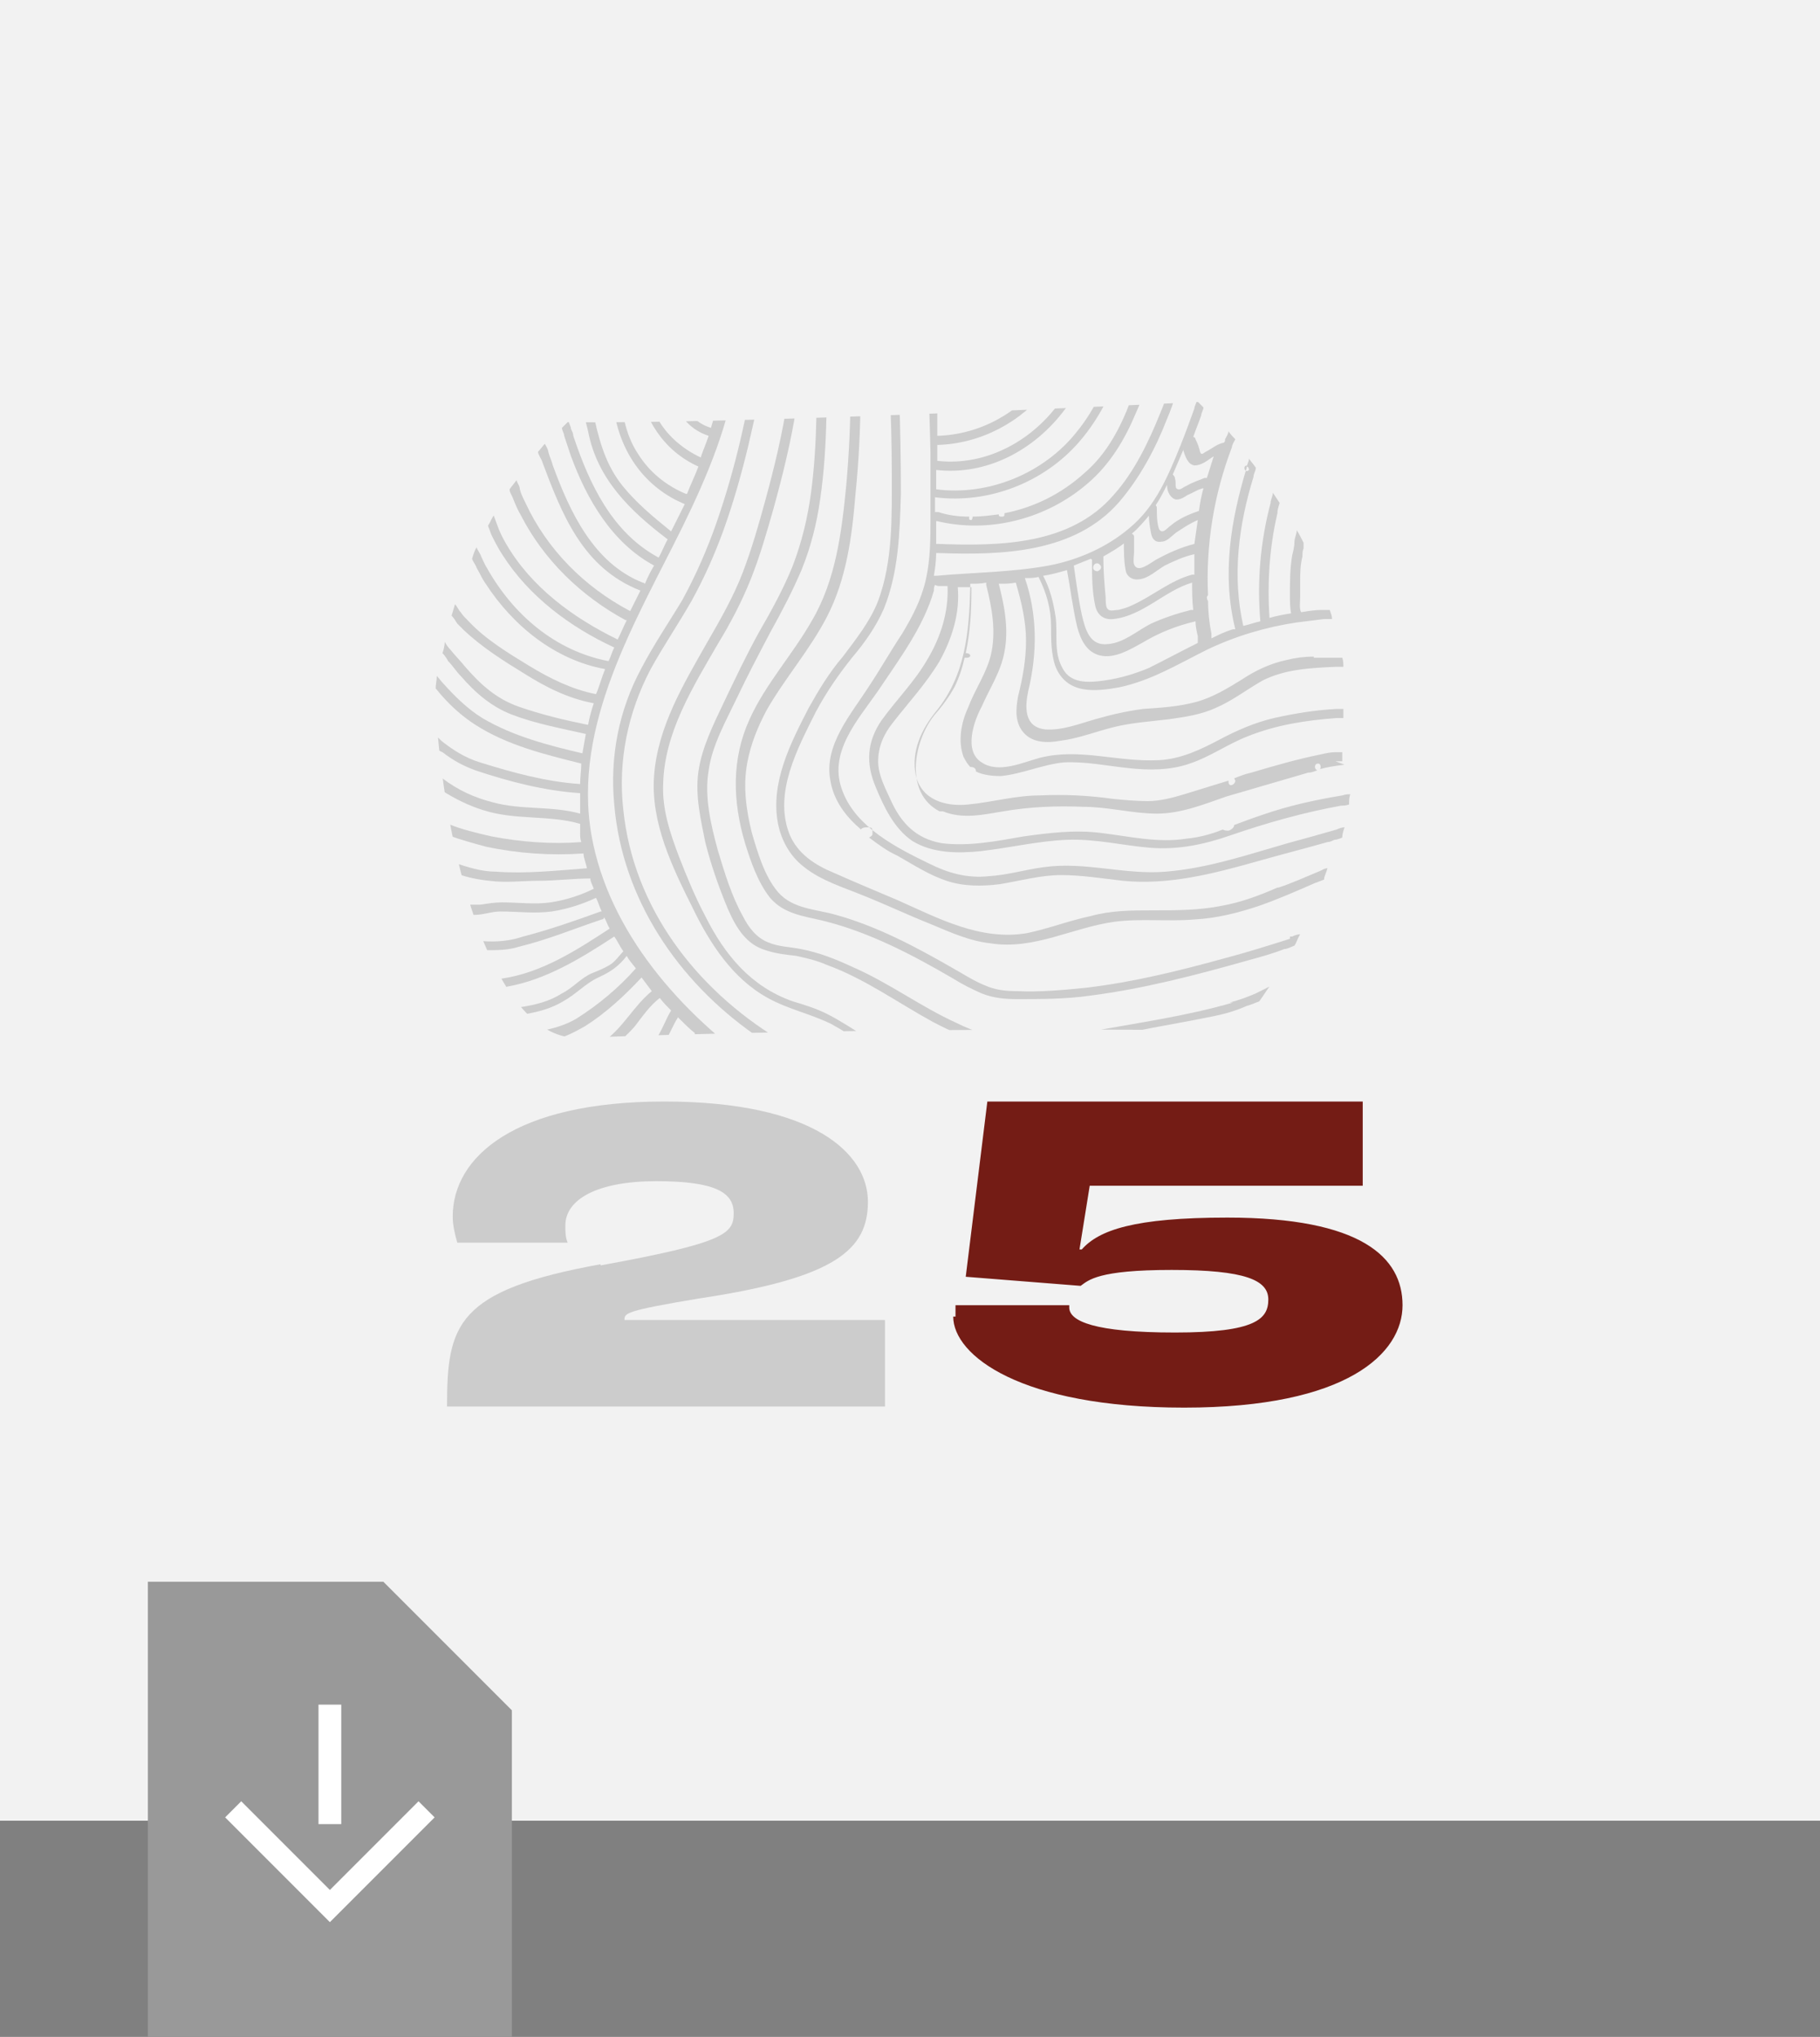 <?xml version="1.0" encoding="UTF-8"?>
<svg id="Layer_1" xmlns="http://www.w3.org/2000/svg" width="160" height="179" version="1.1" xmlns:xlink="http://www.w3.org/1999/xlink" viewBox="0 0 160 179">
  <rect x="0" y="0" width="160" height="179" fill="#808080" stroke="none"/>
  <!-- Generator: Adobe Illustrator 29.1.0, SVG Export Plug-In . SVG Version: 2.1.0 Build 142)  -->
  <defs>
    <style>
      .st0 {
        fill: #ccc;
      }

      .st1 {
        fill: #741c15;
      }

      .st2, .st3 {
        fill: none;
      }

      .st4 {
        fill: #f2f2f2;
      }

      .st5 {
        fill: #999;
      }

      .st3 {
        stroke: #fff;
        stroke-miterlimit: 10;
        stroke-width: 2px;
      }

      .st6 {
        fill: #ccc;
      }

      .st7 {
        clip-path: url(#clippath);
      }
    </style>
    <clipPath id="clippath">
      <path class="st2" d="M131.3,91c2.8,0-39.2-1.3-80.4.2-13.6.5-18.1-54.9-4.6-54.2,16.7.8,85.1-3,85.1-3v57Z"/>
    </clipPath>
  </defs>
  <g id="Group_519">
    <g id="Group_1105">
      <rect id="Rectangle_677" class="st4" width="160" height="160"/>
      <g id="Group_1102">
        <rect class="st2" width="160" height="160"/>
        <g id="Group_1101">
          <path id="Path_1528" class="st6" d="M52.8,111.2c11-2,11.7-2.8,11.7-4.6s-1.6-2.8-6.8-2.8-8,1.6-8,3.9c0,.5,0,1,.2,1.5h-9.7c-.2-.7-.4-1.5-.4-2.3,0-5.2,5.4-10.1,18.6-10.1s17.9,4.6,17.9,8.8-2.8,6.7-14.8,8.5c-6.6,1.1-6.6,1.3-6.6,1.9h22.9v7.6h-38.5c0-7.2.8-10.2,13.5-12.5"/>
          <path class="st1" d="M84,115.6v-.9h10v.2c0,1.2,2.2,2.2,9.3,2.2s8.2-1.2,8.2-2.9-2-2.6-8.5-2.6-7.3.9-8,1.4l-10.1-.8,1.9-15.4h33v7.4h-24l-.9,5.6h.2c1.5-1.7,4.6-2.8,12.8-2.8,11.8,0,15.4,3.5,15.4,7.7s-4.8,9-19.2,9-20.3-4.6-20.3-8h.2Z"/>
        </g>
      </g>
      <g class="st7">
        <g>
          <path class="st0" d="M90.5,101.8c-8.5-.2-16.8-3.1-23.7-7.9-6.9-4.8-13.3-12-14.8-20.5-1.7-9.7,3.9-18.8,8-27.1,2.2-4.5,4.2-9.2,4.8-14.2.2-1.2.2-2.6.1-4,0-.2,0-.5,0-.7-.2,0-.5.2-.7.3,0,.2,0,.5,0,.7,0,1.2,0,2.4-.2,3.5-.5-.4-1-.9-1.2-1.5-.2-.4-.3-.9-.3-1.3,0-.2,0-.5,0-.7-.3.1-.5.2-.8.3,0,.2,0,.4,0,.6,0,0,0,0,0,0,.2,1.4,1,2.6,2.2,3.4,0,.3-.1.6-.2.9,0,.4-.2.9-.3,1.3,0,0,0,0-.1,0-1.4-.5-1.8-2.1-2.1-3.4-.1-.6-.2-1.2-.4-1.7,0-.2-.1-.4-.2-.7-.2.1-.5.2-.7.4,0,.1,0,.2,0,.3,0,.1,0,.2,0,.3.5,2.1.7,4.6,3,5.5,0,0,.1,0,.2,0-.2.7-.4,1.3-.6,2-2.9-.9-3.2-4.3-3.7-7,0-.2,0-.5-.1-.7-.2.1-.5.3-.7.4,0,.2,0,.5.1.7,0,0,0,0,0,0,.5,2.8,1.1,6.3,4.2,7.3-.2.6-.5,1.3-.7,1.9-1.5-.7-2.8-1.8-3.6-3.1-1-1.5-1.2-3.3-1.5-5,0,0,0-.1,0-.2,0-.2,0-.3-.1-.5-.2.2-.5.3-.7.5,0,.2.1.5.1.7,0,.3.1.6.2.9.6,3.3,2.3,6.1,5.4,7.5-.3.8-.7,1.6-1,2.4,0,0,0,0-.1,0-1.7-.7-3.2-1.9-4.2-3.5-1.2-1.8-1.4-3.8-1.7-5.8,0,0,0-.2,0-.2,0-.2,0-.5-.1-.7-.2.2-.5.4-.7.6,0,.2,0,.5.1.7,0,.6.2,1.1.3,1.7.6,3.7,2.8,6.7,6.2,8.1,0,0,0,0,0,0-.4.8-.8,1.6-1.2,2.4-1.6-1.3-3.2-2.6-4.5-4.3-1.4-1.9-1.9-4-2.4-6.3,0-.1,0-.3,0-.4,0-.2-.1-.5-.2-.7-.2.2-.5.4-.7.6,0,.3.1.5.2.8,0,.5.2,1,.3,1.5.8,4.2,3.7,7,7,9.5-.3.5-.5,1.1-.8,1.6-4.1-2.2-6.1-6.5-7.5-10.7,0-.2-.1-.4-.2-.6,0-.2-.2-.5-.2-.7,0,0,0,0,0,0-.2.2-.4.4-.6.6,0,.2.2.5.2.7.2.6.4,1.2.6,1.8,1.4,3.8,3.6,7.6,7.3,9.6-.3.5-.6,1.1-.8,1.6,0,0-.1-.1-.2-.1-4.3-1.7-6.4-6.2-7.9-10.3-.1-.4-.3-.8-.4-1.2,0-.2-.2-.5-.3-.7-.2.2-.4.5-.6.7,0,.2.2.5.3.7,1.8,4.8,3.6,9.5,8.7,11.5,0,0,0,0,0,0-.3.6-.6,1.2-.9,1.8,0,0,0,0,0,0-4-2.1-7.3-5.4-9.2-9.5-.2-.4-.4-.8-.5-1.2,0-.3-.2-.5-.3-.8-.2.3-.4.5-.6.8,0,.3.2.5.3.8.2.5.4,1,.7,1.5,2,3.9,5.3,7.1,9.2,9.2,0,0,0,0,.1,0-.3.6-.5,1.1-.8,1.7-3.9-1.9-7.6-4.6-9.8-8.4-.3-.5-.6-1.1-.8-1.7-.1-.3-.2-.5-.3-.8-.2.3-.3.6-.5.9.1.3.2.5.3.8.3.6.6,1.2,1,1.8,2.3,3.6,5.9,6.3,9.8,8.1-.2.4-.3.8-.5,1.2-4.7-.9-8.4-4.1-10.7-8.2-.2-.3-.3-.6-.5-1-.1-.3-.3-.5-.4-.8-.2.3-.3.7-.4,1,.1.3.3.5.4.8.3.5.5,1,.8,1.4,2.4,3.7,6.1,6.7,10.5,7.5-.3.7-.5,1.5-.8,2.2,0,0,0,0,0,0-2.1-.4-4.1-1.4-5.9-2.5-1.8-1.1-3.8-2.3-5.3-3.9-.3-.3-.5-.5-.7-.8-.2-.2-.3-.5-.5-.7-.1.3-.2.7-.3,1,.2.2.3.4.5.7.2.2.4.4.6.6,1.6,1.5,3.5,2.7,5.3,3.8,1.9,1.2,3.9,2.2,6.1,2.6-.2.6-.4,1.3-.5,1.9-2-.4-4.1-.9-6.1-1.6-2-.7-3.4-2-4.7-3.5-.4-.5-.9-1-1.3-1.5-.2-.2-.4-.5-.5-.7,0,.3-.1.7-.2,1,.2.2.4.5.5.7.4.4.7.9,1.1,1.3,1.3,1.5,2.7,2.7,4.5,3.4,2.1.8,4.3,1.2,6.5,1.7,0,0,0,0,0,0-.1.6-.2,1.1-.3,1.7-3-.7-6.1-1.5-8.8-3.1-1.3-.8-2.4-1.9-3.4-3-.2-.2-.4-.5-.6-.7,0,.4-.1.7-.1,1.1.2.2.4.5.6.7.8.9,1.8,1.8,2.9,2.5,2.8,1.8,6.1,2.6,9.3,3.4,0,.6-.1,1.2-.1,1.8-3-.2-5.9-1-8.8-1.9-1.3-.4-2.4-1.1-3.4-1.9-.2-.2-.4-.4-.6-.6,0,.2,0,.5,0,.7s0,.2,0,.4c.2.2.4.4.7.5.9.7,1.8,1.2,2.9,1.6,3,1,6.1,1.8,9.2,2,0,.6,0,1.2,0,1.8-2.5-.7-5.2-.3-7.7-1-1.6-.4-3.1-1.1-4.4-2.1-.2-.2-.5-.4-.7-.5,0,.4,0,.7,0,1.1.2.2.5.3.7.5,1.1.7,2.3,1.3,3.6,1.7,2.8.9,5.8.4,8.5,1.2,0,.3,0,.5,0,.8,0,.3,0,.5.1.8-2.6.2-5.3,0-7.9-.5-1.3-.3-2.6-.6-3.8-1.1,0,0-.1,0-.2,0-.2,0-.5-.2-.7-.3,0,.3.1.6.2,1,.2,0,.5.2.7.3,1.1.4,2.2.7,3.3,1,2.8.6,5.7.8,8.6.6,0,.4.2.8.3,1.3-2.6.2-5.4.5-8,.3-1.3,0-2.5-.4-3.7-.8-.3,0-.5-.2-.8-.3,0,.3.2.6.3,1,.3,0,.5.2.8.3.9.3,1.8.5,2.8.6,1.5.2,2.9,0,4.4,0,1.5,0,3-.2,4.5-.2,0,.3.2.6.3.9-1.2.6-2.5,1-3.8,1.2-1.4.2-2.8,0-4.3,0-.6,0-1.2.1-1.9.2-.4,0-.7,0-1.1,0-.2,0-.5,0-.7,0,.1.3.2.6.3.9.2,0,.5,0,.7,0,.1,0,.2,0,.3,0,.8,0,1.5-.3,2.3-.3,1.5,0,3,.2,4.5,0,1.3-.2,2.6-.6,3.9-1.2.2.4.3.8.5,1.2,0,0,0,0-.1,0-2.2.8-4.5,1.6-6.8,2.2-1.2.4-2.4.5-3.6.4-.3,0-.5,0-.8,0,.1.3.3.6.4.8.3,0,.5,0,.8,0,.9,0,1.9,0,2.8-.3,2.5-.6,4.9-1.6,7.3-2.4,0,0,.2,0,.2-.2.2.3.3.7.5,1-2.9,1.9-6,3.9-9.5,4.4-.2,0-.5,0-.7,0,.2.3.3.5.5.8.2,0,.5,0,.7-.1,3.4-.6,6.5-2.5,9.4-4.4.3.4.5.9.8,1.3,0,0,0,0,0,0-.4.4-.7.9-1.2,1.2-.5.3-1,.5-1.5.7-1,.4-1.7,1.3-2.7,1.8-1.1.7-2.3,1-3.6,1.2-.3,0-.5,0-.8,0,.2.3.4.5.5.7.3,0,.5,0,.8-.1,1.1-.2,2.2-.5,3.2-1.1,1.1-.6,2-1.6,3.1-2.1,1.1-.5,1.8-1,2.5-1.9.2.4.5.7.8,1.1-1.5,1.7-3.3,3.2-5.2,4.4-1,.6-2.1.9-3.2,1.1-.2,0-.5.1-.7.2.2.2.4.5.6.7.3,0,.5,0,.8-.1,0,0,.2,0,.3,0,1.1-.2,2-.7,2.9-1.2,1.9-1.2,3.5-2.7,5-4.3.3.4.6.8.9,1.2-1.6,1.3-2.5,3.2-4.2,4.4-.8.5-1.6,1-2.5,1.4-.3.1-.5.2-.8.4-.2,0-.4.2-.6.3,0,0,.2.2.2.2.1.1.2.2.4.3.2,0,.4-.2.7-.3,0,0,0,0,0,0,1-.4,2-.9,2.9-1.5.9-.6,1.7-1.3,2.4-2.1.7-.9,1.3-1.8,2.2-2.5.3.4.7.8,1,1.1-.5.8-.8,1.8-1.4,2.6-.6.8-1.4,1.6-2.2,2.3-.8.8-1.6,1.6-2.5,2.2-.2.1-.4.3-.5.4.2.2.4.4.7.5.2-.1.4-.3.5-.4.8-.7,1.6-1.4,2.4-2.2.8-.8,1.5-1.5,2.2-2.3.6-.8.9-1.7,1.4-2.5.5.5,1,1,1.5,1.4,0,0,0,0,0,0-.9,1.7-1.7,3.4-2.9,4.9-.6.8-1.4,1.7-2.3,2.3-.2.1-.4.3-.6.4.2.2.5.3.7.5.2-.1.4-.3.6-.4.7-.5,1.3-1.1,1.8-1.7,1.4-1.6,2.4-3.5,3.4-5.4.5.4.9.8,1.4,1.2,0,0,0,0,0,0-1,1.3-1.1,3.1-2,4.5-.6,1-1.5,1.9-2.3,2.7-.2.2-.3.3-.5.5.2.1.5.3.7.4.2-.2.3-.3.5-.5.8-.8,1.5-1.6,2.1-2.5,1-1.4,1.1-3.3,2.2-4.7.4.3.8.6,1.1.9.3.2.5.4.8.6-.8,1.4-1.4,3-2.3,4.4-.5.8-1.2,1.6-1.8,2.3-.2.2-.3.3-.5.5.3.1.5.2.8.4.2-.2.3-.3.5-.5.6-.7,1.1-1.3,1.6-2.1,1-1.4,1.6-3.1,2.4-4.6.6.4,1.3.8,1.9,1.2-.8,2.4-2,4.5-3.6,6.3-.2.2-.3.4-.5.5.3.1.6.2.8.3.2-.2.3-.4.5-.5,1.6-1.8,2.7-3.9,3.5-6.2.7.4,1.4.8,2.2,1.2-.6,1.1-1,2.4-1.7,3.5-.5.8-1,1.5-1.6,2.2-.1.2-.3.4-.5.6.3,0,.6.2.9.2.2-.2.3-.4.5-.6.5-.6.9-1.2,1.3-1.8.8-1.2,1.2-2.5,1.9-3.7.7.3,1.4.7,2.1,1-.3.4-.6.7-.8,1.1-.3.6-.4,1.3-.7,1.9-.4.7-.9,1.3-1.4,2-.2.2-.3.4-.5.6.3,0,.6.1.9.2.2-.2.3-.4.5-.6.3-.4.7-.9,1-1.3.3-.5.5-1,.7-1.5.2-.8.6-1.4,1.1-2,.6.3,1.2.5,1.9.7,0,0,0,0,0,0-.1,1.2-1,2.2-1.3,3.4,0,.4-.2.7-.3,1.1,0,.2-.2.4-.3.6.3,0,.6,0,.9,0,.1-.2.2-.4.3-.6,0-.1,0-.3.1-.4.2-.8.4-1.4.8-2.1.3-.6.5-1.1.6-1.7.8.3,1.6.5,2.5.8-.4.7-.5,1.4-.8,2.2-.2.5-.4.9-.6,1.4-.1.2-.2.4-.4.6.3,0,.6,0,.9,0,.1-.2.2-.4.3-.7,0-.2.2-.3.2-.5.4-.9.4-2,1-2.7,0,0,0,0,0,0,.7.2,1.4.4,2.2.5-.2.6-.3,1.2-.5,1.9,0,.3-.2.5-.2.8,0,.2-.2.5-.3.7.3,0,.6,0,.9,0,0-.2.1-.4.2-.6,0,0,0,0,0-.1.2-.7.3-1.6.6-2.2,0,0,0,0,0-.1,1.1.2,2.1.4,3.2.5-.2.4-.3.7-.4,1.2,0,0,0,0,0,.1,0,.2-.1.5-.2.7.3,0,.6-.1.9-.2,0-.2,0-.5.1-.7,0-.3.1-.6.3-.8,0,0,0-.1,0-.2,0,0,.1,0,.2,0,.8,0,1.6.1,2.3.1.6,0,1.3,0,1.9,0,.7-.3,1.4-.6,2.2-.9-.6,0-1.3,0-1.9,0-.7,0-1.4,0-2.1,0Z"/>
          <path class="st0" d="M68.4,91.3c-7.2-4.4-12.7-11.5-13.6-20.1-.5-4.3.4-8.6,2.4-12.4,1.1-2,2.4-3.9,3.6-6,1.1-2,2-4,2.8-6.2.9-2.5,1.6-5,2.2-7.5.6-2.6,1.2-5.2,1.5-7.8.2-1.3.2-2.7.2-4.1,0-.2,0-.4,0-.7-.3,0-.5.1-.8.2,0,.2,0,.5,0,.7,0,1.5,0,3-.3,4.4-.7,4.7-1.8,9.5-3.4,14.1-.8,2.3-1.8,4.6-3,6.8-1.2,2-2.5,3.9-3.6,6-2,3.7-2.8,7.8-2.4,12,.7,8.3,5.6,15.5,12.3,20.2,7.1,5,15.9,7.2,24.6,7.4,3.1,0,6.1-.1,9.2-.5.5,0,1-.1,1.4-.2.5-.3.9-.7,1.4-1.1-.5,0-.9.2-1.4.2-11.4,1.8-23.1.7-33.1-5.5Z"/>
          <path class="st0" d="M107.2,91.4c-4.5,1.1-9.1,2.2-13.7,2.7-4.2.4-8.5.3-12.6-.9-2.1-.6-4-1.5-5.8-2.7-.8-.5-1.6-1-2.4-1.4-1-.5-2-.8-3-1.1-3.7-1.3-6-4.1-7.7-7.5-.9-1.7-1.6-3.4-2.3-5.2-.8-2.1-1.5-4.2-1.4-6.4.1-4.5,2.6-8.5,4.8-12.3,1.1-1.8,2.1-3.7,2.9-5.7.8-2,1.4-4.1,2-6.2,1.6-5.8,3-12.1,2.4-18.2,0-.2,0-.4,0-.7-.3,0-.5.1-.8.2,0,.2,0,.4,0,.7.5,5.7-.8,11.7-2.3,17.2-.6,2.2-1.2,4.3-2,6.4-.8,2.1-2,4.2-3.1,6.1-2.1,3.7-4.4,7.5-4.7,11.8-.3,4.1,1.6,8,3.4,11.6,1.5,3.1,3.5,6.2,6.6,7.9,1.8,1,3.8,1.4,5.6,2.3,1.8,1,3.5,2.2,5.5,3,3.8,1.6,8,2.1,12.1,1.9,5.2-.2,10.4-1.4,15.5-2.6.2,0,.3,0,.5-.1.4,0,.8-.2,1.2-.3.3-.4.6-.7.9-1.1-.4,0-.8.2-1.1.3-.1,0-.2,0-.3,0Z"/>
          <path class="st0" d="M108.4,88.1c-4.1,1.2-8.5,1.8-12.8,2.6-2.1.4-4.3.9-6.5.7-1.7-.2-3.4-.7-5-1.5-3.1-1.4-5.9-3.5-9.1-4.9-1.5-.7-3-1.3-4.6-1.6-1-.2-2-.2-2.9-.6-1-.4-1.7-1.3-2.2-2.3-1-1.8-1.6-3.8-2.2-5.8-.6-2.2-1.2-4.7-.8-7,.3-2.2,1.5-4.3,2.5-6.4.9-1.9,1.9-3.8,2.9-5.7,1-1.8,2-3.7,2.8-5.6.8-2,1.3-4,1.6-6.1.7-4.8.6-9.7.5-14.5,0-1.1,0-2.2,0-3.3,0-.2,0-.4,0-.7-.3,0-.5,0-.8.1,0,.2,0,.4,0,.7,0,1.2,0,2.3,0,3.5,0,4.5.1,9.1-.5,13.6-.3,2.2-.8,4.3-1.6,6.4-.8,2-1.9,4-3,5.9-1.1,2-2.1,4.1-3.1,6.2-.9,1.9-1.9,3.9-2.2,6-.3,2.1.2,4.2.6,6.2.5,2,1.2,4,2,5.9.7,1.6,1.6,3.1,3.3,3.6.9.3,1.8.4,2.7.5.9.2,1.8.4,2.7.8,3.3,1.2,6.2,3.3,9.3,5,3.2,1.7,6.5,2.7,10.1,2.2,2.4-.3,4.9-.9,7.3-1.3,2.4-.5,4.9-.9,7.3-1.4,1-.2,2-.5,2.9-.9.4-.1.8-.3,1.1-.4.3-.4.6-.9.9-1.3-.4.2-.8.4-1.2.6-.7.3-1.5.6-2.3.8Z"/>
          <path class="st0" d="M113.4,82.5c-1.9.6-3.8,1.2-5.7,1.7-4,1.1-8,2.1-12.2,2.6-2,.2-4.1.4-6.1.3-1,0-1.9-.1-2.8-.5-1-.4-1.9-1-2.8-1.5-3.3-1.9-6.7-3.7-10.3-4.7-1.7-.5-3.8-.5-5.1-2-1.2-1.4-1.8-3.5-2.3-5.2-.5-2-.8-4.1-.4-6.2.3-1.6.9-3.1,1.7-4.6,1.6-2.8,3.8-5.3,5.3-8.2,1.7-3.3,2.2-7,2.5-10.7.6-5.9.6-11.8,0-17.7,0-.2,0-.4,0-.6-.3,0-.5,0-.8,0,0,.2,0,.4,0,.6.5,5.6.5,11.2,0,16.8-.4,4.1-.9,8.3-3,11.9-1.7,3-4.1,5.6-5.5,8.7-1.6,3.5-1.5,7.2-.4,10.9.5,1.6,1.1,3.4,2.2,4.8,1.2,1.4,2.9,1.6,4.6,2,4.1,1,7.9,3,11.5,5.1.8.5,1.6.9,2.5,1.3,1,.4,2,.5,3.1.5,2.1,0,4.3,0,6.4-.3,4.7-.6,9.3-1.8,13.9-3.1,1.1-.3,2.2-.6,3.2-1,.3,0,.6-.2.9-.3.2-.3.3-.7.5-1-.2,0-.5.1-.7.2,0,0-.1,0-.2,0Z"/>
          <path class="st0" d="M112.3,78c-1.6.7-3.2,1.3-4.9,1.6-2,.4-4,.4-6,.4-1.9,0-3.7,0-5.5.5-1.9.4-3.7,1.1-5.6,1.5-4.1.7-7.8-1.3-11.4-2.9-1.9-.8-3.8-1.6-5.6-2.4-1.7-.7-3.2-1.7-3.9-3.4-1.4-3.6.7-7.5,2.3-10.7.9-1.7,2-3.3,3.2-4.8,1.1-1.3,2.1-2.7,2.8-4.3,1.3-3.2,1.4-6.7,1.5-10.1,0-5.9-.2-11.8-.7-17.6,0-.2,0-.4,0-.6,0,0-.2,0-.3,0-.2,0-.4,0-.5,0,0,.2,0,.4,0,.6.4,5.3.7,10.6.7,15.9,0,3.7.1,7.6-1.2,11.1-.7,1.8-1.9,3.3-3.1,4.9-1.2,1.4-2.1,2.9-3,4.5-1.6,3.1-3.4,6.6-2.7,10.2.3,1.5,1.1,2.9,2.3,3.8,1.5,1.2,3.5,1.8,5.2,2.5,2,.8,3.9,1.7,5.9,2.5,1.7.7,3.4,1.5,5.3,1.7,3.8.6,7.2-1.4,10.9-1.9,2.3-.3,4.7,0,7-.2,2-.1,3.9-.6,5.7-1.2,1.7-.6,3.3-1.3,4.9-2,.3-.1.5-.2.8-.3,0-.3.2-.6.3-1-.3,0-.5.2-.8.3-1.2.5-2.3,1-3.5,1.4Z"/>
          <path class="st0" d="M117.4,66.9c.2,0,.4,0,.6,0,0-.3,0-.5,0-.8-.2,0-.4,0-.6,0-.4,0-.9.1-1.3.2-2,.4-4.1,1-6.1,1.6-.5.1-1,.3-1.5.5,0,0,.1.2.1.2,0,.2-.2.4-.4.4-.1,0-.2-.1-.2-.3,0,0,0,0,0-.1-1.3.4-2.6.8-3.9,1.2-1,.3-2.1.6-3.2.6-1,0-2.1-.1-3.1-.2-2.1-.3-4.2-.4-6.4-.3-2.1,0-4.2.6-6.3.8-2,.2-4.1-.4-4.6-2.6-.4-2.1.5-4,1.8-5.6,2.6-3.2,2.9-7,3-11,0,0,0-.2,0-.2.5,0,.9,0,1.4-.1,0,0,0,.1,0,.2.5,2,.9,4.1.4,6.2-.4,1.6-1.4,3-2,4.6-.6,1.3-.9,2.9-.4,4.3.2.4.4.7.6.9,0,0,0,0,0,0,.3,0,.5.1.5.4,0,0,0,0,0,0,.6.3,1.4.4,2.2.4,1.9-.2,3.6-1,5.5-1.2,1.9-.1,3.8.3,5.7.5,1.8.2,3.7.2,5.4-.4,1.8-.6,3.3-1.7,5.1-2.4,2.5-1,5.1-1.4,7.8-1.6.2,0,.4,0,.6,0,0-.3,0-.5,0-.8-.2,0-.4,0-.6,0-1.9.1-3.7.4-5.5.8-1.7.4-3.3,1.1-4.8,1.9-1.7.9-3.4,1.7-5.3,1.8-3.6.2-7-1.1-10.5-.2-1.5.4-3.6,1.4-5.1.4-1.6-1-.7-3.6,0-4.9.7-1.6,1.7-3.1,2-4.8.4-2,0-4.1-.5-6,0,0,0,0,0,0,.5,0,1,0,1.5-.1,0,0,0,0,0,0,.5,1.7.9,3.4.9,5.1,0,1.7-.3,3.3-.7,4.9-.2,1.1-.3,2.3.5,3.2.8.9,2.1.9,3.2.7,1.6-.2,3.1-.8,4.7-1.2,1.6-.4,3.3-.5,4.9-.7,1.4-.2,2.8-.4,4.1-1,1.4-.6,2.7-1.6,4.1-2.4,2-1,4.2-1.1,6.4-1.2.2,0,.4,0,.7,0,0-.3,0-.5-.1-.8-.2,0-.4,0-.7,0-.6,0-1.1,0-1.7,0,0,0,0,0,0,0,0,0,0,0-.1,0,0,0,0,0,0-.1,0,0,0,0,0,0-.8,0-1.6.1-2.4.3-1.4.3-2.7.9-3.9,1.7-1.3.8-2.6,1.6-4.1,2-1.5.4-3.1.5-4.6.6-1.5.2-2.8.5-4.2.9-1.4.4-2.9,1-4.4.9-1.9-.2-1.8-2-1.5-3.4.8-3.3.8-6.7-.3-9.9,0,0,0,0,.1,0,.4,0,.7,0,1.1-.1,0,0,0,0,0,0,.7,1.4,1.1,2.8,1.1,4.3,0,1.2,0,2.5.4,3.6,1,2.4,3.4,2.2,5.6,1.8,2.8-.6,5.1-2,7.7-3.3,2.5-1.2,5.2-2,7.9-2.4.8-.1,1.6-.2,2.4-.3.2,0,.4,0,.7,0,0-.3-.1-.5-.2-.8-.2,0-.4,0-.7,0-.6,0-1.2.1-1.8.2,0,0,0,0,0,0-.2-.2-.1-1-.1-1.3,0-.4,0-.9,0-1.3,0-.8,0-1.5.2-2.3,0-.2,0-.5.1-.7,0-.2,0-.3,0-.5-.2-.4-.4-.8-.6-1.1,0,.3-.2.7-.2,1,0,.4-.1.8-.2,1.2-.2,1.2-.2,2.3-.2,3.5,0,.5,0,1.1.1,1.6-.6.1-1.2.2-1.9.4-.2-3.1,0-6.2.7-9.2,0-.3.1-.6.2-.9-.2-.3-.4-.6-.6-.9,0,.3-.2.6-.2.9-.9,3.4-1.2,6.9-.9,10.4-.5.1-1,.3-1.5.4-1-4.4-.4-8.9.9-13.1,0-.3.2-.5.2-.8-.2-.3-.4-.5-.6-.8,0,.3-.2.5-.2.8-1.4,4.6-2.2,9.4-1,14.2,0,0-.1,0-.2,0-.7.2-1.3.5-1.9.8,0,0,0,0,0,0,0,0,0-.1,0-.2,0,0,0,0,0-.2-.2-1-.3-2-.3-2.9,0,0-.1-.1-.1-.3,0,0,0-.1.1-.2-.2-4.4.5-8.8,2.1-13,0-.2.2-.5.3-.7-.2-.2-.4-.4-.6-.7,0,.2-.2.5-.3.7,0,.1,0,.2-.1.3,0,0,0,0,0,0-.6.1-1,.5-1.6.8-.3.2-.4.3-.5,0-.1-.4-.2-.7-.4-1.1,0-.1-.1-.2-.2-.2.2-.6.5-1.3.7-1.9,0-.2.2-.5.2-.7-.2-.2-.4-.4-.6-.6,0,.2-.2.5-.2.7-.4,1.1-.8,2.2-1.2,3.2-1.1,2.7-2.2,5.4-4.5,7.3-2,1.7-4.5,2.8-7.1,3.3-3.3.6-6.6.6-9.9.9,0,0-.1,0-.2,0,.1-.6.2-1.3.2-2,0,0,.1,0,.2,0,5.6.2,12,0,15.9-4.5,1.8-2.1,3.2-4.7,4.2-7.3.3-.7.6-1.5.8-2.3,0,0,0-.2,0-.2,0,0,0,0,0,0-.1,0-.3-.1-.2-.3,0-.1.2-.2.3-.2,0,0,0,0,.1,0-.2-.2-.4-.3-.6-.5,0,.2-.1.5-.2.7-.2.8-.5,1.6-.8,2.3-1,2.5-2.3,5.2-4.1,7.2-3.8,4.4-10,4.5-15.4,4.3,0,0-.1,0-.2,0,0-.4,0-.7,0-1.1,0-.3,0-.6,0-.9,0,0,0,0,.1,0,4.6,1.1,9.6-.2,13.2-3.3,2-1.7,3.3-3.9,4.3-6.3.5-1.1.9-2.3,1.2-3.5,0-.2.1-.4.2-.7-.2-.2-.5-.3-.7-.5,0,.2-.1.4-.2.7-.3,1-.6,2-1,3-.9,2.4-2.1,4.7-4.1,6.4-2,1.8-4.4,3-7,3.5,0,0,0,0,0,.1,0,.1,0,.2-.2.2-.2,0-.3,0-.3-.2-.8.1-1.5.2-2.3.2,0,0,0,0,0,0,0,.1,0,.2-.1.3,0,0-.2,0-.2-.1,0,0,0-.1,0-.2-.9,0-1.8-.1-2.7-.4-.1,0-.2,0-.3,0,0-.4,0-.9,0-1.3,4.7.6,9.6-1.3,12.7-4.9,1.9-2.2,3.1-4.8,3.9-7.6,0-.2.1-.4.2-.7-.2-.1-.5-.3-.7-.4,0,.2-.1.4-.2.7-.7,2.6-1.7,5-3.4,7.1-2.9,3.7-7.8,5.7-12.4,5.1,0-.6,0-1.1,0-1.7,0,0,0,0,0,0,4.4.5,8.6-1.7,11.3-5.3,1.4-1.8,2.3-3.9,2.9-6,0-.2.1-.4.2-.7-.2-.1-.5-.2-.7-.4,0,.2-.1.4-.2.7-.5,1.9-1.3,3.7-2.4,5.4-2.4,3.6-6.6,6-11,5.5,0-.5,0-.9,0-1.4,3.8-.1,7.4-2,9.7-5,1.2-1.6,1.9-3.3,2.3-5.2,0-.2,0-.4.1-.7-.3-.1-.5-.2-.8-.3,0,.2,0,.4-.1.7-.3,1.7-.9,3.3-1.9,4.7-2.1,3-5.6,4.9-9.3,5,0-.7,0-1.5,0-2.2,3,0,6.2-1,7.6-3.9.6-1.4,1.2-2.8,1.6-4.4,0-.2.1-.4.2-.6-.3,0-.5-.2-.8-.3,0,.2-.1.4-.2.6-.3,1.2-.7,2.4-1.2,3.6-.6,1.5-1.5,2.7-2.9,3.4-1.3.6-2.8.8-4.2.8,0-.6,0-1.1,0-1.7,2.2-.7,4.7-1.7,5.4-4.1.3-.8.4-1.8.4-2.7,0-.2,0-.4,0-.7-.3,0-.5-.1-.8-.2,0,.2,0,.4,0,.7,0,.6-.1,1.2-.2,1.8-.4,2.6-2.7,3.6-4.9,4.3,0-.6,0-1.2-.1-1.8,0,0,0,0,.1,0,1.9-.8,3.1-2.6,3.5-4.6,0,0,0,0,0,0,0-.2,0-.4,0-.6-.3,0-.5,0-.8-.1,0,.2,0,.4,0,.6-.3,1.7-1.3,3.3-2.9,3.9-.1-1.4-.2-2.9-.4-4.3,0-.2,0-.4,0-.7-.3,0-.5,0-.8,0,0,.2,0,.4,0,.7.5,4.6.7,9.3.8,14,0,1.9,0,3.8,0,5.7,0,1.8,0,3.6-.4,5.4-.4,1.8-1.2,3.3-2.1,4.8-1,1.5-1.9,3.1-2.9,4.6-1.6,2.5-4,5.2-3.4,8.3.3,1.8,1.4,3.2,2.7,4.3,0-.1.2-.2.5-.2.3,0,.5,0,.5.3,0,0,0,.2,0,.3,0,.1-.1.2-.3.3.8.6,1.6,1.2,2.5,1.6,1.4.8,2.8,1.7,4.3,2.2,1.5.5,3.1.5,4.7.3,1.8-.3,3.6-.8,5.4-.8,1.8,0,3.6.3,5.4.5,4,.4,7.9-.6,11.8-1.7,2.1-.6,4.1-1.1,6.2-1.7.2,0,.4-.1.6-.2.2,0,.5-.1.7-.2,0-.3.1-.6.2-.9-.2,0-.5.1-.7.2-1.4.4-2.8.8-4.3,1.2-3.5,1-7,2.2-10.7,2.5-3.6.3-7.1-.9-10.7-.4-1.6.2-3.2.7-4.9.8-1.9.2-3.6-.3-5.2-1.1-2.9-1.4-6.4-3.2-7.6-6.3-1.4-3.4,1.3-6.3,3.1-8.9,1.8-2.7,4-5.6,4.9-8.8,0-.2,0-.3.1-.5,0,0,.2.1.3.1.3,0,.5,0,.8,0,.1,2.3-.6,4.5-1.8,6.5-1.1,1.9-2.7,3.5-4,5.3-1.3,1.9-1.4,3.8-.5,5.9.7,1.7,1.6,3.6,3.2,4.7,1.8,1.1,4,1.1,6,.9,2.6-.3,5.1-.9,7.6-1,2.5-.1,4.9.5,7.3.7,2.5.2,4.8-.3,7.1-1.1,3.2-1.1,6.4-2,9.7-2.6.2,0,.4,0,.7-.1,0-.3,0-.6.1-.9-.2,0-.4,0-.7.1-2.4.4-4.7.9-7,1.7-.9.3-1.7.6-2.5.9,0,.2-.2.4-.5.5-.2,0-.3,0-.5-.1-1,.4-2.1.7-3.2.8-2.5.4-5-.2-7.5-.5-2.3-.3-4.6,0-6.8.3-2.3.4-4.8.9-7.2.6-2.3-.4-3.6-1.8-4.5-3.8-.5-1.1-1.1-2.2-1.1-3.4,0-1.3.5-2.4,1.3-3.4,1.4-1.8,2.9-3.4,4.1-5.4,1.1-2,1.8-4.2,1.6-6.5.4,0,.8,0,1.2,0,0,0,0,.1,0,.2,0,1.9-.1,3.7-.5,5.6,0,0,0,0,.1,0,.1,0,.3.1.3.2,0,.1-.1.2-.3.2,0,0-.1,0-.2,0-.2.9-.5,1.8-.9,2.6-.5.9-1.1,1.7-1.8,2.5-1.8,2.3-2.6,6.8.5,8.4,0,0,0,0,.1,0,0,0,.1,0,.2,0,1.7.7,3.5.3,5.3,0,2.3-.4,4.7-.5,7-.4,2.2,0,4.4.6,6.5.6,2.1,0,4.1-.8,6.1-1.5,2.4-.7,4.8-1.4,7.2-2.1.3,0,.5-.1.8-.2,0,0-.2-.1-.2-.3,0-.2.1-.3.3-.3.1,0,.2.1.2.3,0,0,0,.2-.1.2.7-.2,1.4-.3,2.2-.4ZM109.6,41c.1,0,.2.1.2.3,0,0-.1.1-.2.1-.1,0-.2-.1-.2-.3,0-.1.1-.2.2-.2ZM104,39.5c.2.6.4,1.3,1,1.4.7,0,1.2-.5,1.7-.8-.2.6-.4,1.3-.6,1.9,0,0-.1,0-.2,0-.5.2-1.1.4-1.6.7-.3.1-.6.5-.9.2-.1-.2,0-.6-.1-.8,0-.2-.1-.3-.2-.4.3-.7.6-1.4.9-2.1ZM102.6,42.7c0,.5.3,1.1.8,1.2.4,0,.7-.2,1-.4.5-.2.9-.5,1.4-.6-.2.7-.3,1.3-.4,2-.9.3-1.8.7-2.5,1.3-.3.2-.7.8-1,.3-.2-.5-.2-1.3-.2-1.8,0-.1,0-.2-.1-.3.4-.6.7-1.2,1-1.8ZM101,45.3c0,.5.1,1.1.2,1.6.1.5.4.8.9.7.5,0,.9-.5,1.3-.8.6-.4,1.2-.8,1.9-1.1-.1.7-.2,1.4-.3,2.1-1.2.3-2.3.8-3.4,1.4-.5.3-1.6,1.2-1.9.4-.1-.3,0-.8,0-1.1,0-.4,0-.8,0-1.3,0-.1,0-.2-.2-.3.6-.5,1.1-1.1,1.6-1.7ZM98.8,47.5c0,.9,0,2,.2,2.8.2.5.7.7,1.2.6.8-.1,1.5-.8,2.2-1.2.8-.4,1.7-.8,2.6-1,0,.6,0,1.2,0,1.8,0,0-.1,0-.2,0-1.9.5-3.5,1.9-5.3,2.7-.4.2-.8.3-1.2.4-.4,0-.8.2-1-.2-.1-.2-.1-.7-.1-.9-.1-1.1-.2-2.3-.2-3.4,0,0,0-.1,0-.2.7-.4,1.4-.8,2-1.3ZM96.4,49.5c.2,0,.3.1.4.3,0,.2-.1.3-.3.4-.2,0-.4-.1-.4-.3,0-.2.1-.4.4-.4ZM96,49.2c0,1.4,0,2.8.3,4.1.2.8.8,1.2,1.6,1.1,2.6-.3,4.5-2.5,6.9-3.2,0,.8,0,1.6.1,2.4,0,0-.1,0-.2,0-1.2.3-2.4.7-3.5,1.2-1.2.6-2.4,1.7-3.8,1.8-1.6.2-2-1.3-2.3-2.6-.3-1.4-.5-2.9-.7-4.3.5-.2,1-.4,1.5-.6ZM93.8,50.1c.3,1.6.5,3.3.9,5,.3,1.1.8,2.2,2,2.5,1.3.3,2.6-.5,3.7-1.1,1.5-.9,3-1.5,4.7-1.9,0,0,0,0,0,0,0,.4.1.9.2,1.3,0,0,0,0,0,0,0,.2,0,.4,0,.6,0,0,0,0,0,0-1.4.7-2.9,1.5-4.3,2.2-1.2.5-2.5.9-3.9,1.1-1.4.2-3,.3-3.7-1.1-.8-1.4-.4-3.1-.6-4.5-.2-1.3-.5-2.5-1.1-3.6.7-.1,1.4-.3,2.1-.5Z"/>
        </g>
      </g>
    </g>
    <g id="Component_36_17">
      <path id="Path_308" class="st5" d="M13,139v40h32v-28.7l-11.3-11.3H13Z"/>
      <path id="Path_309" class="st3" d="M20.5,159l8.5,8.5,8.5-8.5"/>
      <line id="Line_49" class="st3" x1="29" y1="160.3" x2="29" y2="149.8"/>
    </g>
  </g>
</svg>